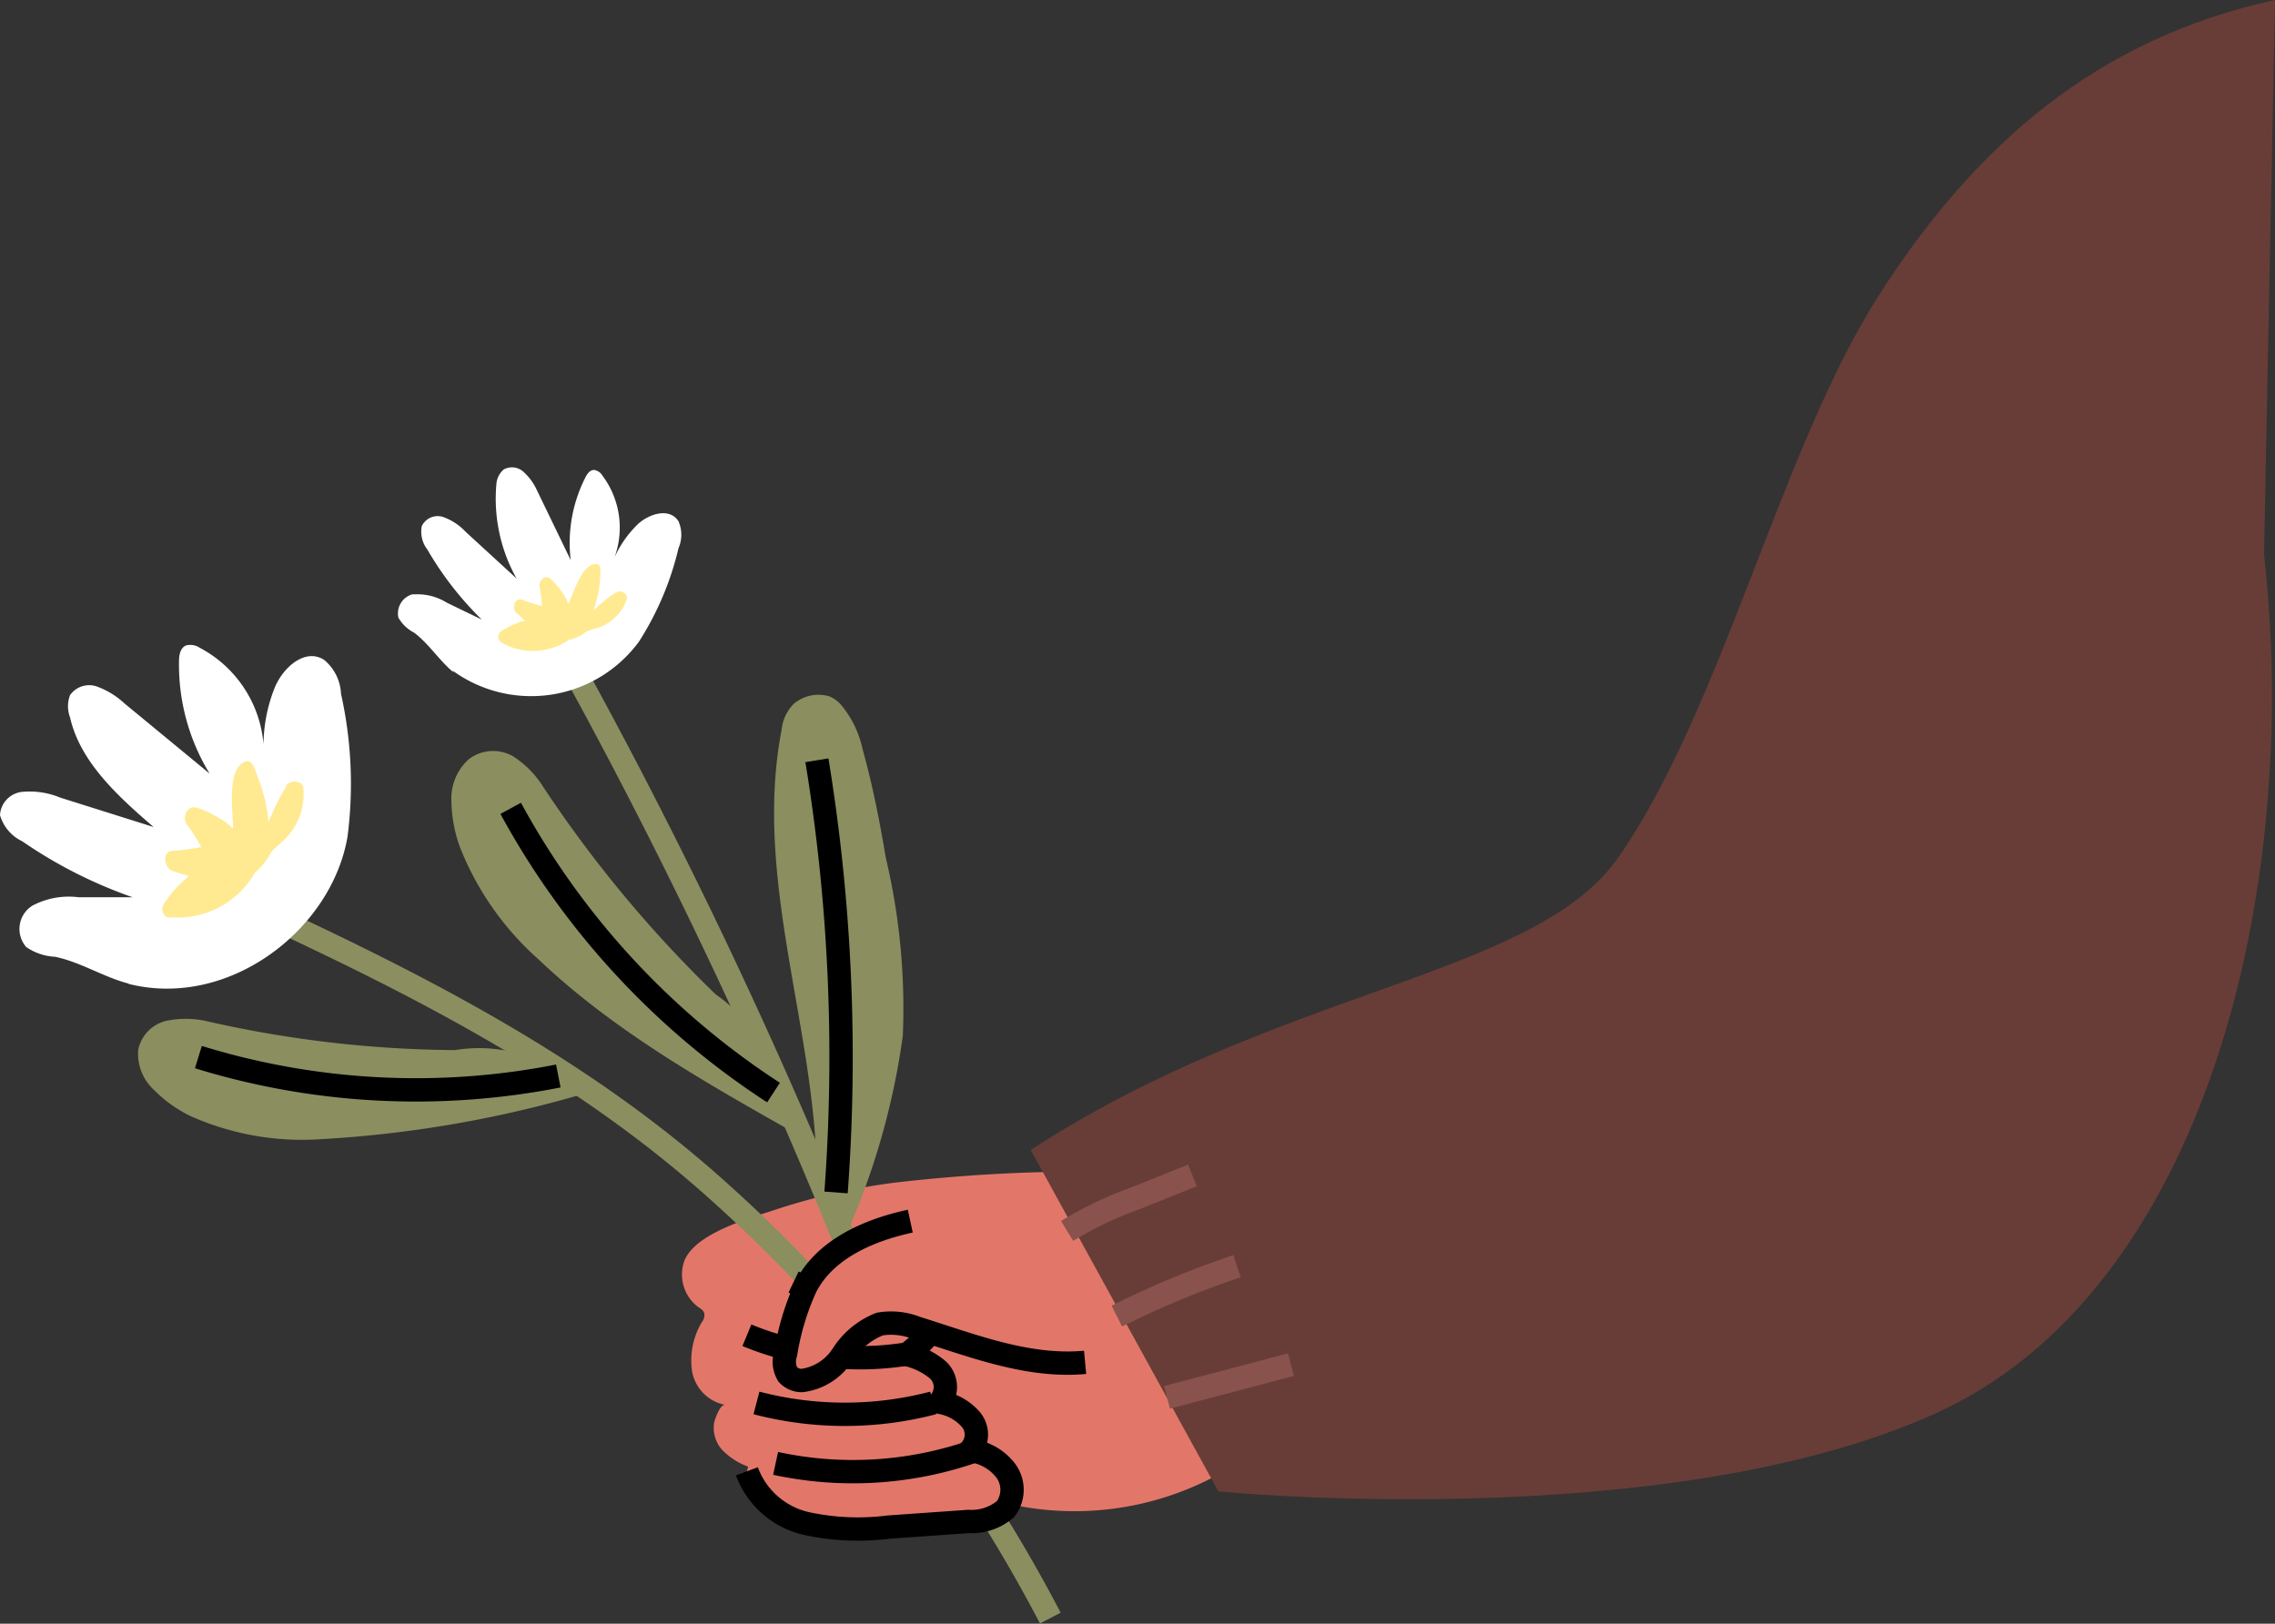 <svg xmlns="http://www.w3.org/2000/svg" viewBox="0 0 97.47 69.58"><rect x="0" y="0" width="97.47" height="69.58" fill="#333333" stroke="none"/><g id="Layer_2" data-name="Layer 2"><g id="Group_4871" data-name="Group 4871"><path id="Path_7983" data-name="Path 7983" d="M47.34,50.21a69.86,69.86,0,0,0-9,.47,27.39,27.39,0,0,0-5,1.12c-1.16.39-3.46,1-4,2.18A1.74,1.74,0,0,0,29.9,56c.1.07.23.14.27.26a.48.48,0,0,1-.1.4,3.18,3.18,0,0,0-.42,2.09,1.77,1.77,0,0,0,1.41,1.45c-.23,0-.44.64-.47.8a1.43,1.43,0,0,0,.33,1.11,2.89,2.89,0,0,0,1.33.8.88.88,0,0,0,.12,1,4.41,4.41,0,0,0,3.07,1.35,18.19,18.19,0,0,0,6-.14c.5-.1,1.08-.32,1.19-.82A12.87,12.87,0,0,0,54,62" style="fill:#e27769"/><path id="Path_7984" data-name="Path 7984" d="M10.12,38.59c7.44,3.42,14.64,7,20.77,12.55A64.93,64.93,0,0,1,45,69.34" style="fill:none;stroke:#8b8e5f"/><path id="Path_7985" data-name="Path 7985" d="M25.68,46.67a49.87,49.87,0,0,1-12.16,2.16,11.71,11.71,0,0,1-5.35-1A5.63,5.63,0,0,1,6.6,46.71,2.11,2.11,0,0,1,5.92,45a1.6,1.6,0,0,1,1.19-1.25,4.06,4.06,0,0,1,1.7,0A49.21,49.21,0,0,0,19.5,45a6.23,6.23,0,0,1,3.36.37" style="fill:#8b8e5f"/><path id="Path_7986" data-name="Path 7986" d="M8.5,45.3a31.61,31.61,0,0,0,15.42.81" style="fill:none;stroke:#000"/><path id="Path_7987" data-name="Path 7987" d="M5.51,42.15c-1.08-.28-2.07-.93-3.16-1.15a2.36,2.36,0,0,1-1.23-.42,1.18,1.18,0,0,1,.13-1.67l.12-.09a3.33,3.33,0,0,1,2-.37l2.31,0a19.87,19.87,0,0,1-4.73-2.4A1.79,1.79,0,0,1,0,34.93a1.06,1.06,0,0,1,1-1,3.42,3.42,0,0,1,1.58.25l4,1.26C5,34.08,3.43,32.63,3,30.74a1.35,1.35,0,0,1,0-.95,1,1,0,0,1,1.18-.36,3.48,3.48,0,0,1,1.16.72l3.64,3a8.94,8.94,0,0,1-1.31-4.83c0-.26.06-.56.3-.66a.73.73,0,0,1,.59.1,5.16,5.16,0,0,1,2.73,4.13,6.69,6.69,0,0,1,.48-2.42c.35-.86,1.3-1.72,2.12-1.19a2,2,0,0,1,.72,1.45,17.72,17.72,0,0,1,.28,6.12c-.68,4-5.09,7.4-9.39,6.31" style="fill:#fff"/><path id="Path_7988" data-name="Path 7988" d="M12.29,33.66a8.16,8.16,0,0,0-.66,1.28c-.05.1-.09.19-.13.29a6.54,6.54,0,0,0-.43-1.86c-.17-.43-.25-.89-.61-.71-.73.35-.49,2-.48,2.69a.88.88,0,0,1,0,.16l-.18-.18a5,5,0,0,0-1.31-.7c-.47-.19-.73.4-.46.74s.4.62.6.93a10.35,10.35,0,0,1-1.23.16c-.46,0-.4.73,0,.87l.69.21-.11.1A5,5,0,0,0,7,38.77a.39.39,0,0,0,.17.54.33.33,0,0,0,.15,0,3.81,3.81,0,0,0,3.51-1.76.54.54,0,0,1,.07-.13l.1-.09a2.85,2.85,0,0,0,.6-.78c.2-.27.5-.45.72-.71A2.72,2.72,0,0,0,13,33.82c0-.4-.57-.4-.75-.16" style="fill:#ffea92"/><path id="Path_7989" data-name="Path 7989" d="M24.62,28.77A231.17,231.17,0,0,1,40.73,65.33" style="fill:none;stroke:#8b8e5f"/><path id="Path_7990" data-name="Path 7990" d="M34.08,48.57c-3.88-2.19-7.79-4.4-11-7.45a12.64,12.64,0,0,1-3.36-4.78,6,6,0,0,1-.38-2,2.26,2.26,0,0,1,.75-1.81A1.72,1.72,0,0,1,22,32.42a4.21,4.21,0,0,1,1.28,1.31,53.15,53.15,0,0,0,7.38,8.88,6.71,6.71,0,0,1,2.31,2.8" style="fill:#8b8e5f"/><path id="Path_7991" data-name="Path 7991" d="M21.88,34.64A33.75,33.75,0,0,0,33.14,46.82" style="fill:none;stroke:#000"/><path id="Path_7992" data-name="Path 7992" d="M19.44,28.82c-.62-.51-1.06-1.23-1.7-1.71a1.65,1.65,0,0,1-.67-.64.85.85,0,0,1,.59-1l.11,0a2.38,2.38,0,0,1,1.38.36l1.49.72a14.07,14.07,0,0,1-2.33-3,1.25,1.25,0,0,1-.24-1,.75.75,0,0,1,.93-.39,2.44,2.44,0,0,1,.95.63l2.18,2a7,7,0,0,1-.86-4.07.9.9,0,0,1,.31-.6.73.73,0,0,1,.87.12A2.39,2.39,0,0,1,23,21l1.45,3a6.21,6.21,0,0,1,.62-3.52c.08-.17.21-.35.39-.34a.5.5,0,0,1,.35.24,3.72,3.72,0,0,1,.52,3.5,4.69,4.69,0,0,1,1-1.42c.49-.45,1.36-.72,1.74-.12a1.44,1.44,0,0,1,0,1.15,12.89,12.89,0,0,1-1.69,4,5.73,5.73,0,0,1-8,1.24" style="fill:#fff"/><path id="Path_7993" data-name="Path 7993" d="M26.41,25.38a5,5,0,0,0-.82.63l-.17.15a4.72,4.72,0,0,0,.29-1.34c0-.33.1-.65-.18-.65-.58,0-.92,1.14-1.13,1.6l-.06.1-.06-.17a3.58,3.58,0,0,0-.64-.85c-.25-.27-.59,0-.52.34s.07.52.11.78a6.45,6.45,0,0,1-.85-.27c-.31-.12-.48.35-.26.56l.38.35-.1,0a4.07,4.07,0,0,0-.94.45.3.3,0,0,0-.06.4l.09.08a2.72,2.72,0,0,0,2.82-.08.24.24,0,0,1,.08-.06l.09,0a2.08,2.08,0,0,0,.63-.32c.21-.12.46-.14.68-.24a2,2,0,0,0,1.06-1.14c.09-.27-.25-.42-.44-.33" style="fill:#ffea92"/><path id="Path_7994" data-name="Path 7994" d="M35,50.34c-.09-6.39-2.74-12.73-1.51-19.08a1.81,1.81,0,0,1,.52-1.1,1.64,1.64,0,0,1,1.52-.32,1.36,1.36,0,0,1,.5.36,4.36,4.36,0,0,1,.92,1.88c.43,1.54.74,3.11,1,4.67a28,28,0,0,1,.73,7.64,31.54,31.54,0,0,1-2.42,8.5" style="fill:#8b8e5f"/><path id="Path_7995" data-name="Path 7995" d="M35,32.58a78.67,78.67,0,0,1,.82,18.52" style="fill:none;stroke:#000"/><path id="Path_7996" data-name="Path 7996" d="M34,54.94a5.35,5.35,0,0,0,1.47.46c.67.1,1.35.08,2,.23s3,.86,2.12,1.78c-.21.23-.5.42-.73.64a3.14,3.14,0,0,1,1.34.67,1,1,0,0,1,.06,1.37,2.26,2.26,0,0,1,1.3.7,1,1,0,0,1,0,1.37,2.24,2.24,0,0,1,1.52.85,1.37,1.37,0,0,1,0,1.66,2.24,2.24,0,0,1-1.59.53l-3.41.24a10.42,10.42,0,0,1-3.52-.15A3.55,3.55,0,0,1,32,63.05" style="fill:#e27769"/><path id="Path_7997" data-name="Path 7997" d="M34,54.94a5.35,5.35,0,0,0,1.47.46c.67.1,1.35.08,2,.23s3,.86,2.12,1.78c-.21.23-.5.42-.73.64a3.14,3.14,0,0,1,1.34.67,1,1,0,0,1,.06,1.37,2.26,2.26,0,0,1,1.3.7,1,1,0,0,1,0,1.37,2.24,2.24,0,0,1,1.52.85,1.37,1.37,0,0,1,0,1.66,2.24,2.24,0,0,1-1.59.53l-3.41.24a10.42,10.42,0,0,1-3.52-.15A3.55,3.55,0,0,1,32,63.05" style="fill:none;stroke:#000"/><path id="Path_7998" data-name="Path 7998" d="M33.23,62.71a15.69,15.69,0,0,0,8.4-.49" style="fill:none;stroke:#000"/><path id="Path_7999" data-name="Path 7999" d="M32.41,60.12a14.94,14.94,0,0,0,7.57,0" style="fill:none;stroke:#000"/><path id="Path_8000" data-name="Path 8000" d="M32,57.22A12.7,12.7,0,0,0,39,58" style="fill:none;stroke:#000"/><path id="Path_8001" data-name="Path 8001" d="M39,52.33c-1.34.29-3.58,1-4.5,2.86A11.23,11.23,0,0,0,33.66,58a1.09,1.09,0,0,0,.09.9.82.82,0,0,0,.61.26,2.43,2.43,0,0,0,1.73-1.09,3.36,3.36,0,0,1,1.6-1.33,2.94,2.94,0,0,1,1.58.17c2.37.74,4.76,1.7,7.22,1.47" style="fill:#e27769"/><path id="Path_8002" data-name="Path 8002" d="M39,52.33c-1.34.29-3.58,1-4.5,2.86A11.23,11.23,0,0,0,33.66,58a1.09,1.09,0,0,0,.09.9.82.82,0,0,0,.61.26,2.43,2.43,0,0,0,1.73-1.09,3.36,3.36,0,0,1,1.6-1.33,2.94,2.94,0,0,1,1.58.17c2.37.74,4.76,1.7,7.22,1.47" style="fill:none;stroke:#000"/><path id="Path_8003" data-name="Path 8003" d="M97.47,0c-7.58,1.65-12.83,6.16-17,12.7s-6.7,17.68-11.14,24.05c-3.58,5.13-14.5,5.58-25.17,12.53L52.2,63.91s19.08,1.9,30.68-3.32S98.62,38.15,97,23.75" style="fill:#683d37"/><path id="Path_8004" data-name="Path 8004" d="M45.72,52.75a15.55,15.55,0,0,1,2.88-1.38l2.49-1" style="fill:none;stroke:#89524c"/><path id="Path_8005" data-name="Path 8005" d="M47.85,56.4A39.27,39.27,0,0,1,53,54.26" style="fill:none;stroke:#89524c"/><path id="Path_8006" data-name="Path 8006" d="M50,59.88l5.31-1.4" style="fill:none;stroke:#89524c"/></g></g></svg>